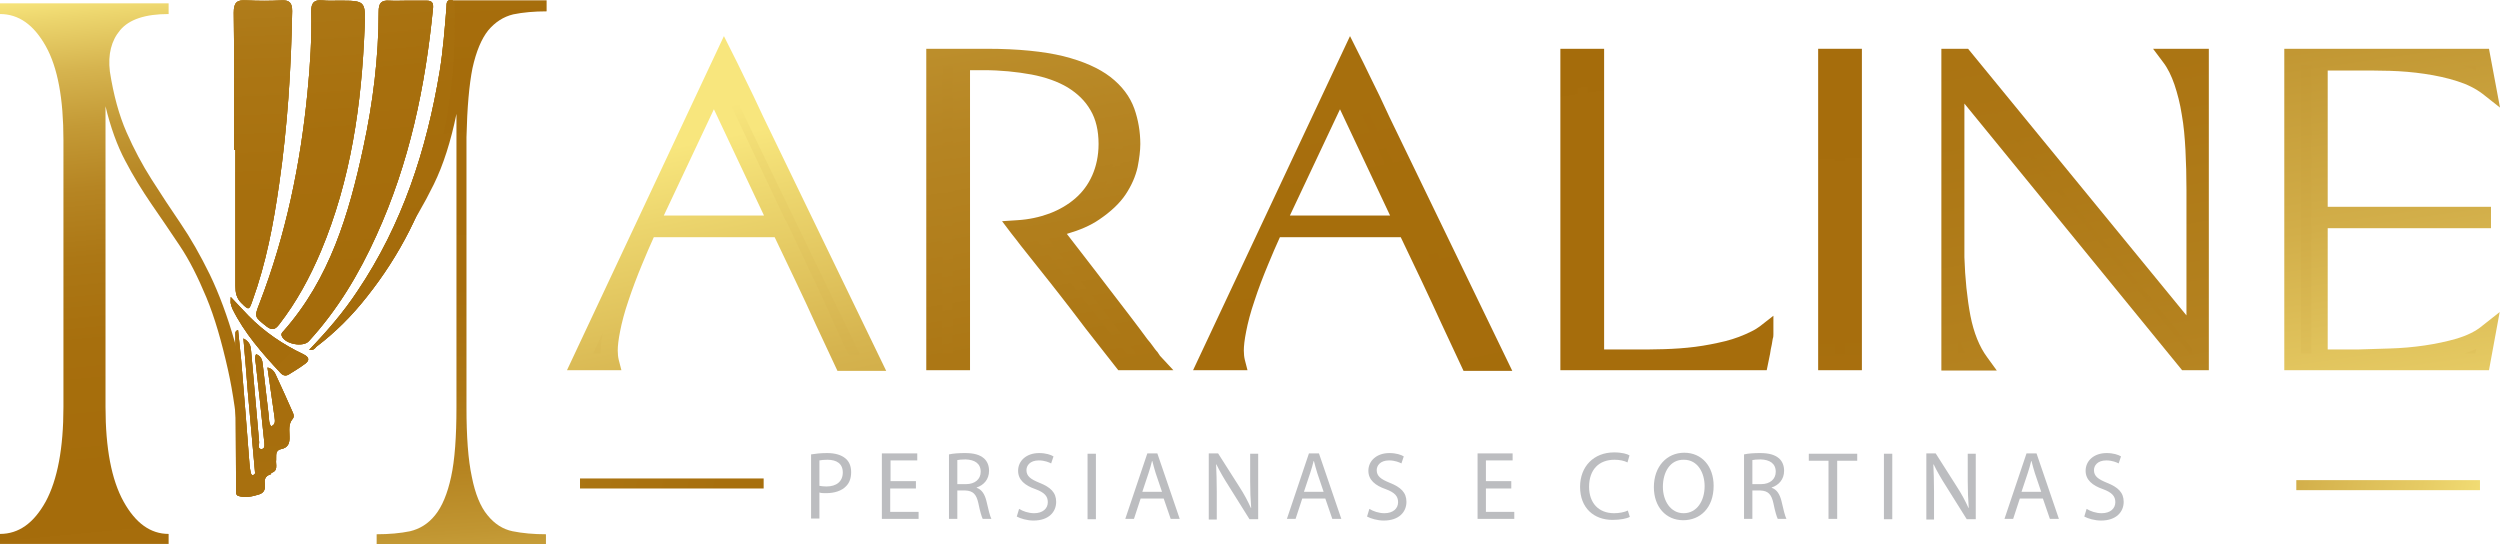 <svg width="271" height="59" viewBox="0 0 271 59" fill="none" xmlns="http://www.w3.org/2000/svg">
<path d="M62.873 39.225L78.509 5.976C78.871 6.664 79.342 7.642 79.921 8.837C80.536 10.069 81.188 11.481 81.948 13.075L94.617 39.261H91.359L89.223 34.77C88.608 33.357 87.884 31.8 87.052 30.098C86.219 28.395 85.386 26.621 84.554 24.81H70.293C69.822 25.824 69.316 26.983 68.772 28.323C68.23 29.663 67.723 31.003 67.288 32.343C66.854 33.683 66.528 34.806 66.347 35.784C66.166 36.762 66.058 37.486 66.058 38.029C66.058 38.464 66.094 38.899 66.203 39.261H62.873V39.225ZM84.264 24.266L77.387 9.743L70.51 24.266H84.264Z" fill="url(#paint0_linear_58_513)"/>
<path d="M101.24 6.193H106.959C110.253 6.193 112.896 6.447 114.959 6.99C117.022 7.497 118.615 8.222 119.737 9.091C120.859 9.96 121.655 10.974 122.017 12.097C122.415 13.22 122.596 14.415 122.596 15.646C122.596 16.298 122.488 17.095 122.307 17.964C122.126 18.834 121.727 19.739 121.112 20.608C120.497 21.478 119.628 22.311 118.47 23.107C117.311 23.868 115.791 24.484 113.909 24.882C114.778 26.005 115.683 27.164 116.624 28.359C117.529 29.554 118.434 30.677 119.266 31.8C120.135 32.923 120.895 33.937 121.619 34.915C122.343 35.893 122.958 36.689 123.465 37.414C123.718 37.703 123.935 37.957 124.08 38.211C124.225 38.464 124.406 38.645 124.551 38.79L124.732 39.08C124.768 39.152 124.84 39.225 124.913 39.333H121.546L118.289 35.168C117.782 34.516 117.203 33.756 116.551 32.886C115.9 32.017 115.212 31.148 114.452 30.242L112.28 27.49C111.918 27.055 111.592 26.621 111.231 26.15C110.869 25.715 110.543 25.28 110.253 24.882C111.592 24.773 112.823 24.52 113.981 24.085C115.14 23.651 116.153 23.071 117.022 22.274C117.891 21.514 118.615 20.572 119.121 19.449C119.628 18.327 119.881 17.095 119.881 15.646C119.881 14.053 119.556 12.677 118.904 11.518C118.253 10.395 117.311 9.453 116.153 8.765C114.959 8.041 113.547 7.533 111.918 7.207C110.289 6.882 108.48 6.737 106.525 6.737H104.172V39.261H101.24V6.193Z" fill="url(#paint1_linear_58_513)"/>
<path d="M130.74 39.225L146.377 5.976C146.739 6.664 147.209 7.642 147.789 8.837C148.404 10.069 149.055 11.481 149.816 13.075L162.484 39.261H159.227L157.091 34.77C156.476 33.357 155.752 31.8 154.919 30.098C154.087 28.395 153.254 26.621 152.422 24.81H138.16C137.69 25.824 137.183 26.983 136.64 28.323C136.097 29.663 135.59 31.003 135.156 32.343C134.722 33.683 134.396 34.806 134.215 35.784C134.034 36.762 133.925 37.486 133.925 38.029C133.925 38.464 133.962 38.899 134.07 39.261H130.74V39.225ZM152.132 24.266L145.255 9.743L138.378 24.266H152.132Z" fill="url(#paint2_linear_58_513)"/>
<path d="M170.085 6.193H173.017V38.79H177.216C178.229 38.79 179.315 38.79 180.474 38.754C181.632 38.718 182.79 38.645 183.912 38.5C185.071 38.355 186.193 38.138 187.278 37.848C188.364 37.559 189.378 37.196 190.283 36.726C190.464 36.617 190.645 36.544 190.826 36.4C191.007 36.291 191.151 36.182 191.332 36.037V36.146C191.332 36.255 191.332 36.363 191.296 36.4C191.26 36.581 191.224 36.834 191.151 37.196C191.079 37.522 191.043 37.848 190.97 38.174L190.789 39.297H170.122V6.193H170.085Z" fill="url(#paint3_linear_58_513)"/>
<path d="M197.993 6.193H200.924V39.261H197.993V6.193Z" fill="url(#paint4_linear_58_513)"/>
<path d="M212.905 6.193L237.881 36.726V20.536C237.881 19.051 237.844 17.602 237.772 16.226C237.7 14.85 237.591 13.509 237.374 12.278C237.157 11.047 236.903 9.924 236.541 8.874C236.179 7.823 235.745 6.918 235.166 6.157H238.496V39.225H236.939L212 8.692V27.888C212.073 30.242 212.29 32.416 212.688 34.408C213.086 36.363 213.738 37.993 214.643 39.261H211.313V6.193H212.905Z" fill="url(#paint5_linear_58_513)"/>
<path d="M248.522 6.193H269.082L269.697 9.453C268.828 8.801 267.851 8.294 266.656 7.932C265.498 7.57 264.268 7.28 263.001 7.099C261.734 6.918 260.431 6.809 259.128 6.773C257.825 6.737 256.666 6.737 255.58 6.737H251.454V23.325H269.154V23.832H251.454V38.79H255.58C256.666 38.754 257.825 38.718 259.128 38.681C260.431 38.645 261.698 38.536 263.001 38.355C264.268 38.174 265.498 37.921 266.656 37.559C267.815 37.196 268.828 36.689 269.697 36.037L269.082 39.261H248.522V6.193Z" fill="url(#paint6_linear_58_513)"/>
<path d="M96.064 40.203H90.78L88.427 35.168C87.775 33.719 87.052 32.162 86.255 30.496C85.531 28.975 84.771 27.381 83.975 25.715H70.872C70.474 26.584 70.039 27.599 69.605 28.649C69.062 29.953 68.555 31.293 68.121 32.597C67.687 33.864 67.397 34.987 67.216 35.929C67.035 36.834 66.963 37.522 66.963 37.993C66.963 38.355 66.999 38.718 67.071 39.007L67.361 40.13H61.461L78.473 3.912L79.306 5.578C79.668 6.266 80.138 7.244 80.717 8.439C81.333 9.67 82.02 11.119 82.744 12.677L96.064 40.203ZM91.938 38.392H93.205L81.152 13.509C80.391 11.916 79.74 10.503 79.125 9.272C78.907 8.837 78.727 8.439 78.546 8.077L78.111 9.018L85.133 23.868H85.169L85.423 24.375C86.291 26.222 87.124 27.997 87.92 29.663C88.753 31.365 89.477 32.959 90.092 34.371L91.938 38.392ZM64.284 38.319H65.117C65.117 38.211 65.117 38.102 65.117 37.993C65.117 37.486 65.189 36.87 65.334 36.11L64.284 38.319ZM71.958 23.361H82.817L77.387 11.844L71.958 23.361Z" fill="url(#paint7_linear_58_513)"/>
<path d="M127.193 40.13H121.221L117.673 35.603C117.167 34.915 116.588 34.19 115.936 33.321C115.284 32.488 114.597 31.583 113.873 30.677L110.651 26.621C110.289 26.15 109.964 25.715 109.638 25.317L108.624 23.977L110.289 23.868C111.52 23.796 112.678 23.542 113.764 23.144C114.814 22.745 115.755 22.202 116.551 21.514C117.348 20.826 117.963 19.993 118.397 19.015C118.832 18.037 119.085 16.878 119.085 15.61C119.085 14.161 118.796 12.93 118.216 11.952C117.637 10.938 116.805 10.141 115.755 9.489C114.669 8.837 113.33 8.366 111.81 8.077C110.217 7.787 108.48 7.606 106.597 7.606H105.15V40.13H100.408V5.288H107.032C110.362 5.288 113.149 5.578 115.248 6.085C117.42 6.628 119.121 7.389 120.352 8.33C121.619 9.308 122.488 10.467 122.958 11.771C123.392 13.002 123.61 14.306 123.61 15.61C123.61 16.335 123.501 17.168 123.32 18.109C123.103 19.087 122.668 20.101 122.017 21.079C121.365 22.057 120.388 22.963 119.157 23.796C118.216 24.448 117.022 24.955 115.646 25.353C116.262 26.15 116.877 26.947 117.492 27.743C118.397 28.939 119.302 30.061 120.135 31.184C121.003 32.307 121.764 33.321 122.524 34.299C123.248 35.241 123.863 36.074 124.37 36.762C124.623 37.052 124.84 37.341 125.021 37.595C125.13 37.776 125.275 37.921 125.383 38.066L125.456 38.138L125.745 38.573L125.781 38.609L127.193 40.13ZM122.089 38.319H123.175C123.067 38.211 122.958 38.066 122.849 37.921L122.777 37.848C122.27 37.16 121.655 36.327 120.931 35.386C120.207 34.444 119.411 33.394 118.578 32.307C117.71 31.184 116.841 30.061 115.936 28.866C115.031 27.671 114.126 26.512 113.221 25.389L113.113 25.244C112.751 25.353 112.389 25.425 111.991 25.498C111.991 25.498 111.991 25.498 111.991 25.534L115.212 29.59C115.936 30.496 116.624 31.401 117.311 32.234C117.963 33.104 118.578 33.864 119.085 34.516L122.089 38.319ZM102.145 38.319H103.267V7.099H102.145V38.319ZM118.253 9.127C118.832 9.67 119.338 10.322 119.737 11.01C120.461 12.278 120.859 13.835 120.859 15.574C120.859 17.131 120.569 18.508 120.026 19.739C119.7 20.463 119.266 21.152 118.759 21.767C119.447 21.224 120.026 20.645 120.424 20.029C120.967 19.232 121.293 18.471 121.474 17.711C121.655 16.878 121.727 16.19 121.727 15.574C121.727 14.451 121.546 13.365 121.184 12.314C120.859 11.336 120.207 10.503 119.194 9.743C118.94 9.525 118.615 9.344 118.253 9.127Z" fill="url(#paint8_linear_58_513)"/>
<path d="M163.932 40.203H158.647L156.295 35.168C155.643 33.756 154.919 32.162 154.123 30.496C153.399 28.975 152.639 27.381 151.843 25.715H138.74C138.341 26.584 137.907 27.599 137.473 28.649C136.93 29.953 136.423 31.257 135.989 32.597C135.554 33.864 135.265 34.987 135.084 35.929C134.903 36.834 134.83 37.522 134.83 37.993C134.83 38.355 134.867 38.718 134.939 39.007L135.229 40.13H129.329L146.341 3.912L147.173 5.578C147.535 6.266 148.006 7.244 148.585 8.439C149.2 9.67 149.888 11.083 150.612 12.677L163.932 40.203ZM159.806 38.392H161.073L149.019 13.509C148.259 11.916 147.571 10.503 146.992 9.272C146.775 8.837 146.594 8.439 146.413 8.077L145.979 9.018L153.001 23.868H153.037L153.29 24.375C154.159 26.222 154.992 27.997 155.788 29.663C156.62 31.365 157.344 32.959 157.96 34.371L159.806 38.392ZM132.188 38.319H133.021C133.021 38.211 133.021 38.102 133.021 37.993C133.021 37.486 133.093 36.87 133.238 36.11L132.188 38.319ZM139.825 23.361H150.684L145.255 11.844L139.825 23.361Z" fill="url(#paint9_linear_58_513)"/>
<path d="M191.513 40.13H169.144V5.288H173.886V37.885H177.18C178.193 37.885 179.279 37.885 180.401 37.848C181.523 37.812 182.645 37.74 183.767 37.595C184.89 37.45 185.975 37.233 187.025 36.979C188.039 36.726 188.98 36.363 189.848 35.929C190.029 35.856 190.174 35.748 190.319 35.675C190.464 35.567 190.609 35.494 190.753 35.386L192.237 34.227V36.218C192.237 36.363 192.237 36.544 192.165 36.726C192.129 36.907 192.093 37.124 192.056 37.377C191.984 37.703 191.912 38.029 191.875 38.355L191.513 40.13ZM188.726 38.319H190.029L190.102 37.957C190.102 37.885 190.138 37.848 190.138 37.776C189.667 37.993 189.197 38.174 188.726 38.319ZM170.99 38.319H172.112V7.099H170.99V38.319Z" fill="url(#paint10_linear_58_513)"/>
<path d="M201.829 40.13H197.088V5.288H201.829V40.13ZM198.897 38.319H200.02V7.099H198.897V38.319Z" fill="url(#paint11_linear_58_513)"/>
<path d="M239.437 40.13H236.541L212.941 11.228V27.888C213.014 30.17 213.231 32.307 213.593 34.227C213.955 36.074 214.57 37.595 215.403 38.718L216.453 40.166H210.444V5.288H213.34L237.012 34.19V20.536C237.012 19.087 236.976 17.638 236.903 16.262C236.831 14.922 236.722 13.618 236.505 12.423C236.324 11.228 236.035 10.141 235.709 9.163C235.383 8.222 234.985 7.389 234.478 6.737L233.392 5.288H239.437V40.13ZM237.374 38.319H237.591V37.776L212.471 7.099H212.254V7.57L237.374 38.319ZM212.254 38.319H213.05C212.724 37.703 212.471 37.015 212.254 36.291V38.319ZM236.831 7.099C237.048 7.57 237.265 8.077 237.446 8.62C237.519 8.801 237.555 8.982 237.627 9.163V7.099H236.831Z" fill="url(#paint12_linear_58_513)"/>
<path d="M269.806 40.13H247.617V5.288H269.806L271 11.662L269.118 10.177C268.358 9.598 267.417 9.127 266.367 8.801C265.245 8.439 264.05 8.185 262.82 8.004C261.589 7.823 260.322 7.715 259.055 7.678C257.752 7.642 256.558 7.642 255.544 7.642H252.323V22.419H270.023V24.737H252.323V37.885H255.544C256.594 37.848 257.752 37.812 259.055 37.776C260.322 37.74 261.589 37.631 262.82 37.45C264.05 37.269 265.245 37.015 266.367 36.689C267.417 36.363 268.358 35.929 269.082 35.313L270.964 33.828L269.806 40.13ZM267.127 38.319H268.322L268.43 37.812C267.996 38.029 267.561 38.174 267.127 38.319ZM249.427 38.319H250.549V7.099H249.427V38.319ZM267.055 7.099C267.525 7.244 267.996 7.425 268.43 7.642L268.322 7.099H267.055Z" fill="url(#paint13_linear_58_513)"/>
<path d="M87.92 49.257C88.355 49.185 88.934 49.112 89.658 49.112C90.563 49.112 91.214 49.33 91.648 49.692C92.047 50.018 92.264 50.525 92.264 51.177C92.264 51.829 92.083 52.336 91.721 52.698C91.25 53.205 90.454 53.459 89.549 53.459C89.26 53.459 89.006 53.459 88.825 53.386V56.211H87.92V49.257ZM88.825 52.662C89.042 52.698 89.26 52.734 89.585 52.734C90.671 52.734 91.359 52.191 91.359 51.213C91.359 50.271 90.707 49.837 89.694 49.837C89.296 49.837 89.006 49.873 88.825 49.909V52.662Z" fill="#BCBDC0"/>
<path d="M96.499 52.952V55.487H99.575V56.247H95.594V49.149H99.431V49.909H96.535V52.155H99.286V52.952H96.499Z" fill="#BCBDC0"/>
<path d="M102.869 49.257C103.34 49.149 103.991 49.112 104.607 49.112C105.584 49.112 106.199 49.293 106.67 49.692C107.032 50.018 107.213 50.489 107.213 51.032C107.213 51.974 106.634 52.589 105.874 52.843V52.879C106.416 53.06 106.742 53.567 106.923 54.292C107.14 55.27 107.321 55.958 107.466 56.247H106.525C106.416 56.03 106.235 55.451 106.054 54.545C105.837 53.567 105.475 53.205 104.643 53.169H103.774V56.247H102.869V49.257ZM103.774 52.481H104.715C105.693 52.481 106.308 51.937 106.308 51.141C106.308 50.235 105.656 49.837 104.679 49.8C104.245 49.8 103.919 49.837 103.774 49.873V52.481Z" fill="#BCBDC0"/>
<path d="M110.47 55.161C110.869 55.414 111.484 55.632 112.099 55.632C113.04 55.632 113.583 55.125 113.583 54.437C113.583 53.785 113.221 53.386 112.244 53.024C111.086 52.626 110.362 52.01 110.362 51.032C110.362 49.945 111.267 49.112 112.642 49.112C113.366 49.112 113.909 49.293 114.199 49.474L113.945 50.235C113.728 50.127 113.258 49.909 112.606 49.909C111.629 49.909 111.267 50.489 111.267 50.959C111.267 51.611 111.701 51.937 112.678 52.336C113.873 52.807 114.488 53.386 114.488 54.4C114.488 55.487 113.692 56.428 112.027 56.428C111.339 56.428 110.615 56.211 110.217 55.994L110.47 55.161Z" fill="#BCBDC0"/>
<path d="M118.796 49.185V56.284H117.891V49.185H118.796Z" fill="#BCBDC0"/>
<path d="M123.646 54.038L122.922 56.247H121.981L124.37 49.149H125.456L127.881 56.247H126.903L126.143 54.038H123.646ZM125.962 53.314L125.275 51.285C125.13 50.815 125.021 50.416 124.913 49.982H124.876C124.768 50.416 124.659 50.815 124.514 51.249L123.827 53.314H125.962Z" fill="#BCBDC0"/>
<path d="M131.03 49.149H132.043L134.324 52.734C134.867 53.567 135.265 54.328 135.59 55.052H135.627C135.554 54.111 135.518 53.241 135.518 52.155V49.185H136.387V56.284H135.446L133.202 52.698C132.695 51.901 132.224 51.104 131.862 50.344H131.826C131.862 51.249 131.898 52.082 131.898 53.278V56.32H131.03V49.149Z" fill="#BCBDC0"/>
<path d="M141.165 54.038L140.441 56.247H139.5L141.889 49.149H142.974L145.4 56.247H144.422L143.662 54.038H141.165ZM143.481 53.314L142.794 51.285C142.649 50.815 142.54 50.416 142.432 49.982H142.395C142.287 50.416 142.178 50.815 142.033 51.249L141.346 53.314H143.481Z" fill="#BCBDC0"/>
<path d="M148.44 55.161C148.838 55.414 149.454 55.632 150.069 55.632C151.01 55.632 151.553 55.125 151.553 54.437C151.553 53.785 151.191 53.386 150.214 53.024C149.055 52.626 148.332 52.01 148.332 51.032C148.332 49.945 149.236 49.112 150.612 49.112C151.336 49.112 151.879 49.293 152.168 49.474L151.915 50.235C151.698 50.127 151.227 49.909 150.576 49.909C149.598 49.909 149.236 50.489 149.236 50.959C149.236 51.611 149.671 51.937 150.648 52.336C151.843 52.807 152.458 53.386 152.458 54.4C152.458 55.487 151.662 56.428 149.997 56.428C149.309 56.428 148.585 56.211 148.187 55.994L148.44 55.161Z" fill="#BCBDC0"/>
<path d="M163.823 52.952H161.073V55.487H164.149V56.247H160.168V49.149H163.968V49.909H161.073V52.155H163.823V52.952Z" fill="#BCBDC0"/>
<path d="M176.673 56.03C176.347 56.211 175.66 56.356 174.791 56.356C172.8 56.356 171.28 55.088 171.28 52.77C171.28 50.561 172.764 49.04 174.972 49.04C175.841 49.04 176.42 49.221 176.637 49.366L176.42 50.127C176.058 49.945 175.587 49.837 175.008 49.837C173.343 49.837 172.257 50.887 172.257 52.77C172.257 54.509 173.271 55.632 174.972 55.632C175.515 55.632 176.094 55.523 176.456 55.342L176.673 56.03Z" fill="#BCBDC0"/>
<path d="M185.758 52.662C185.758 55.088 184.274 56.392 182.464 56.392C180.582 56.392 179.279 54.944 179.279 52.807C179.279 50.561 180.691 49.076 182.573 49.076C184.491 49.076 185.758 50.561 185.758 52.662ZM180.256 52.77C180.256 54.292 181.089 55.632 182.501 55.632C183.948 55.632 184.781 54.292 184.781 52.698C184.781 51.285 184.057 49.837 182.537 49.837C181.017 49.8 180.256 51.213 180.256 52.77Z" fill="#BCBDC0"/>
<path d="M189.052 49.257C189.523 49.149 190.174 49.112 190.789 49.112C191.767 49.112 192.382 49.293 192.853 49.692C193.215 50.018 193.396 50.489 193.396 51.032C193.396 51.974 192.816 52.589 192.056 52.843V52.879C192.599 53.06 192.925 53.567 193.106 54.292C193.323 55.27 193.504 55.958 193.649 56.247H192.708C192.599 56.03 192.418 55.451 192.237 54.545C192.02 53.567 191.658 53.205 190.826 53.169H189.957V56.247H189.052V49.257ZM189.957 52.481H190.898C191.875 52.481 192.491 51.937 192.491 51.141C192.491 50.235 191.839 49.837 190.862 49.8C190.428 49.8 190.102 49.837 189.957 49.873V52.481Z" fill="#BCBDC0"/>
<path d="M198.21 49.945H196.074V49.185H201.323V49.945H199.151V56.247H198.21V49.945Z" fill="#BCBDC0"/>
<path d="M205.123 49.185V56.284H204.218V49.185H205.123Z" fill="#BCBDC0"/>
<path d="M208.815 49.149H209.829L212.109 52.734C212.652 53.567 213.05 54.328 213.376 55.052H213.412C213.34 54.111 213.303 53.241 213.303 52.155V49.185H214.172V56.284H213.195L210.951 52.698C210.444 51.901 209.973 51.104 209.611 50.344H209.575C209.611 51.249 209.648 52.082 209.648 53.278V56.32H208.815V49.149Z" fill="#BCBDC0"/>
<path d="M218.95 54.038L218.226 56.247H217.285L219.674 49.149H220.76L223.185 56.247H222.208L221.448 54.038H218.95ZM221.267 53.314L220.579 51.285C220.434 50.815 220.326 50.416 220.217 49.982H220.181C220.072 50.416 219.964 50.815 219.819 51.249L219.131 53.314H221.267Z" fill="#BCBDC0"/>
<path d="M226.189 55.161C226.587 55.414 227.203 55.632 227.818 55.632C228.759 55.632 229.302 55.125 229.302 54.437C229.302 53.785 228.94 53.386 227.963 53.024C226.805 52.626 226.081 52.01 226.081 51.032C226.081 49.945 226.986 49.112 228.361 49.112C229.085 49.112 229.628 49.293 229.917 49.474L229.664 50.235C229.447 50.127 228.976 49.909 228.325 49.909C227.348 49.909 226.986 50.489 226.986 50.959C226.986 51.611 227.42 51.937 228.397 52.336C229.592 52.807 230.207 53.386 230.207 54.4C230.207 55.487 229.411 56.428 227.746 56.428C227.058 56.428 226.334 56.211 225.936 55.994L226.189 55.161Z" fill="#BCBDC0"/>
<path d="M82.78 51.865H62.873V52.952H82.78V51.865Z" fill="url(#paint14_linear_58_513)"/>
<path d="M268.828 52.046H248.92V53.133H268.828V52.046Z" fill="url(#paint15_linear_58_513)"/>
<path d="M25.844 47.627C25.844 45.744 26.025 43.897 25.989 42.014C25.989 41.144 25.953 40.275 26.061 39.442C25.88 38.609 25.663 37.812 25.446 37.052C24.649 34.263 23.745 31.836 22.731 29.735C21.718 27.671 20.668 25.824 19.582 24.23C18.496 22.637 17.447 21.043 16.433 19.449C15.419 17.856 14.515 16.154 13.718 14.342C12.922 12.532 12.307 10.322 11.909 7.751C11.691 5.904 12.053 4.419 13.031 3.26C14.008 2.101 15.745 1.521 18.279 1.521V0.362H0V1.521C2.027 1.521 3.656 2.68 4.959 4.998C6.262 7.316 6.877 10.721 6.877 15.176V44.114C6.877 48.605 6.226 52.01 4.959 54.364C3.656 56.718 2.027 57.877 0 57.877V58.964H18.279V57.877C16.324 57.877 14.696 56.718 13.393 54.364C12.089 52.01 11.438 48.605 11.438 44.114V11.518C11.981 13.799 12.705 15.791 13.573 17.421C14.442 19.087 15.383 20.608 16.397 22.093C17.41 23.542 18.424 25.063 19.474 26.621C20.523 28.178 21.464 30.061 22.369 32.234C23.274 34.408 24.034 37.052 24.722 40.13C25.265 42.557 25.663 45.418 25.953 48.678C26.025 48.533 26.097 48.388 26.134 48.279C25.953 48.098 25.844 47.917 25.844 47.627Z" fill="url(#paint16_linear_58_513)"/>
<path d="M51.217 7.389C51.616 5.578 52.195 4.201 52.919 3.296C53.679 2.39 54.584 1.811 55.633 1.557C56.683 1.34 57.914 1.231 59.253 1.231V0.036H48.865C48.937 0.181 48.973 0.326 48.973 0.471C49.01 0.724 48.901 1.087 48.72 1.268C48.756 1.521 48.72 1.811 48.611 2.028C48.792 7.606 47.453 13.111 45.679 18.363C45.643 18.616 45.607 18.87 45.571 19.123C45.39 20.645 45.209 22.166 44.521 23.542C44.376 23.832 44.195 24.013 43.942 24.085C43.906 24.303 43.87 24.52 43.833 24.737C43.725 25.317 43.471 25.824 43.254 26.367C43.399 26.186 43.544 25.969 43.653 25.788C44.847 24.049 45.969 22.13 47.019 19.993C48.068 17.856 48.865 15.32 49.48 12.351V44.15C49.48 47.338 49.299 49.873 48.901 51.684C48.503 53.531 47.924 54.907 47.163 55.849C46.403 56.791 45.498 57.334 44.449 57.587C43.399 57.805 42.168 57.913 40.829 57.913V59H59.181V57.913C57.841 57.913 56.647 57.805 55.561 57.587C54.511 57.37 53.606 56.791 52.846 55.849C52.086 54.944 51.507 53.531 51.145 51.684C50.747 49.837 50.566 47.338 50.566 44.15V14.886C50.638 11.699 50.855 9.2 51.217 7.389Z" fill="url(#paint17_linear_58_513)"/>
<path d="M36.703 0.072C39.599 0.072 39.635 0.072 39.526 2.97C39.2 11.3 38.042 19.486 34.784 27.236C33.59 30.061 32.142 32.742 30.26 35.168C29.789 35.784 29.464 35.82 28.848 35.349C27.581 34.335 27.545 34.371 28.16 32.814C30.984 25.462 32.577 17.82 33.337 9.96C33.626 7.063 33.807 4.165 33.735 1.231C33.735 0.326 34.024 -0.036 34.929 0.036C35.508 0.109 36.124 0.072 36.703 0.072Z" fill="url(#paint18_linear_58_513)"/>
<path d="M44.087 0.072C44.811 0.072 45.535 0.072 46.259 0.072C46.801 0.072 46.983 0.29 46.946 0.833C46.114 9.381 44.376 17.675 40.793 25.534C38.911 29.699 36.594 33.575 33.481 36.979C32.866 37.667 30.911 37.305 30.549 36.436C30.441 36.182 30.586 36.037 30.73 35.893C35.762 30.206 37.825 23.216 39.381 16.009C40.431 11.155 41.046 6.23 41.046 1.268C41.046 0.362 41.3 0 42.241 0.072C42.856 0.109 43.471 0.072 44.087 0.072Z" fill="url(#paint19_linear_58_513)"/>
<path d="M25.373 16.262C25.373 11.3 25.41 6.338 25.337 1.376C25.337 0.29 25.663 -0.036 26.713 0.036C27.98 0.109 29.283 0.109 30.549 0.036C31.418 -2.69849e-09 31.672 0.362 31.672 1.195C31.563 7.461 31.165 13.727 30.26 19.956C29.645 24.266 28.848 28.504 27.364 32.597C27.002 33.647 26.966 33.647 26.134 32.814C25.627 32.307 25.518 31.691 25.518 31.003C25.518 26.077 25.518 21.152 25.518 16.226C25.482 16.262 25.446 16.262 25.373 16.262Z" fill="url(#paint20_linear_58_513)"/>
<path d="M33.518 37.921C35.472 35.893 37.246 33.828 38.73 31.583C43.616 24.339 46.259 16.226 47.67 7.678C48.032 5.433 48.213 3.079 48.394 0.833C48.43 0.507 48.322 0.036 48.828 0C49.299 0 49.263 0.471 49.263 0.797C49.552 12.278 47.055 23.035 39.743 32.198C38.151 34.227 36.341 36.037 34.278 37.595C34.133 37.776 33.988 37.993 33.518 37.921Z" fill="url(#paint21_linear_58_513)"/>
<path d="M27.654 51.322C27.4 48.352 27.111 45.382 26.858 42.412C26.713 40.565 26.568 38.681 26.387 36.689C27.075 37.052 27.183 37.522 27.219 38.029C27.509 41.325 27.799 44.585 28.088 47.881C28.124 48.171 27.871 48.714 28.378 48.678C28.776 48.642 28.667 48.098 28.631 47.772C28.341 44.983 28.052 42.195 27.726 39.406C27.69 39.08 27.581 38.754 27.762 38.392C28.341 38.609 28.45 39.08 28.486 39.551C28.703 41.398 28.921 43.281 29.138 45.128C29.174 45.49 29.138 45.889 29.391 46.215C29.934 45.998 29.789 45.563 29.753 45.164C29.5 43.426 29.246 41.688 28.993 39.84C29.5 39.949 29.717 40.275 29.862 40.565C30.513 41.941 31.129 43.354 31.744 44.73C31.852 44.947 31.889 45.237 31.708 45.418C31.237 45.998 31.382 46.686 31.382 47.301C31.418 48.026 31.237 48.533 30.477 48.678C29.789 48.823 29.97 49.402 29.934 49.837C29.862 50.38 30.224 51.068 29.319 51.285C28.812 51.213 28.233 52.155 27.654 51.322Z" fill="url(#paint22_linear_58_513)"/>
<path d="M27.654 51.322C28.088 51.249 28.595 51.503 28.848 50.959C28.957 50.706 29.138 50.525 29.427 50.742C29.753 50.959 29.319 51.177 29.391 51.394C28.884 51.539 28.631 51.829 28.703 52.372C28.776 52.915 28.703 53.422 28.052 53.603C27.328 53.821 26.568 54.002 25.808 53.748C25.554 53.64 25.591 53.35 25.591 53.096C25.554 47.446 25.554 41.796 25.518 36.146C25.518 36.037 25.518 35.856 25.808 35.784C25.916 36.834 26.025 37.885 26.134 38.935C26.459 42.702 26.749 46.468 27.038 50.235C27.075 50.597 27.111 50.996 27.219 51.358C27.364 51.648 27.545 51.467 27.654 51.322Z" fill="url(#paint23_linear_58_513)"/>
<path d="M25.012 32.198C25.772 32.995 26.351 33.611 26.93 34.227C28.631 35.965 30.658 37.341 32.866 38.392C33.554 38.718 33.59 39.08 33.011 39.478C32.468 39.877 31.925 40.203 31.346 40.565C31.02 40.782 30.694 40.746 30.405 40.42C28.414 38.283 26.495 36.11 25.192 33.466C25.12 33.285 25.048 33.068 25.012 32.886C24.975 32.742 25.012 32.597 25.012 32.198Z" fill="url(#paint24_linear_58_513)"/>
<path d="M36.703 0.072C39.599 0.072 39.635 0.072 39.526 2.97C39.2 11.3 38.042 19.486 34.784 27.236C33.59 30.061 32.142 32.742 30.26 35.168C29.789 35.784 29.464 35.82 28.848 35.349C27.581 34.335 27.545 34.371 28.16 32.814C30.984 25.462 32.577 17.82 33.337 9.96C33.626 7.063 33.807 4.165 33.735 1.231C33.735 0.326 34.024 -0.036 34.929 0.036C35.508 0.109 36.124 0.072 36.703 0.072Z" fill="url(#paint25_linear_58_513)"/>
<path d="M44.087 0.072C44.811 0.072 45.535 0.072 46.259 0.072C46.801 0.072 46.983 0.29 46.946 0.833C46.114 9.381 44.376 17.675 40.793 25.534C38.911 29.699 36.594 33.575 33.481 36.979C32.866 37.667 30.911 37.305 30.549 36.436C30.441 36.182 30.586 36.037 30.73 35.893C35.762 30.206 37.825 23.216 39.381 16.009C40.431 11.155 41.046 6.23 41.046 1.268C41.046 0.362 41.3 0 42.241 0.072C42.856 0.109 43.471 0.072 44.087 0.072Z" fill="url(#paint26_linear_58_513)"/>
<path d="M25.373 16.262C25.373 11.3 25.41 6.338 25.337 1.376C25.337 0.29 25.663 -0.036 26.713 0.036C27.98 0.109 29.283 0.109 30.549 0.036C31.418 -2.69849e-09 31.672 0.362 31.672 1.195C31.563 7.461 31.165 13.727 30.26 19.956C29.645 24.266 28.848 28.504 27.364 32.597C27.002 33.647 26.966 33.647 26.134 32.814C25.627 32.307 25.518 31.691 25.518 31.003C25.518 26.077 25.518 21.152 25.518 16.226C25.482 16.262 25.446 16.262 25.373 16.262Z" fill="url(#paint27_linear_58_513)"/>
<path d="M33.518 37.921C35.472 35.893 37.246 33.828 38.73 31.583C43.616 24.339 46.259 16.226 47.67 7.678C48.032 5.433 48.213 3.079 48.394 0.833C48.43 0.507 48.322 0.036 48.828 0C49.299 0 49.263 0.471 49.263 0.797C49.552 12.278 47.055 23.035 39.743 32.198C38.151 34.227 36.341 36.037 34.278 37.595C34.133 37.776 33.988 37.993 33.518 37.921Z" fill="url(#paint28_linear_58_513)"/>
<path d="M27.654 51.322C27.4 48.352 27.111 45.382 26.858 42.412C26.713 40.565 26.568 38.681 26.387 36.689C27.075 37.052 27.183 37.522 27.219 38.029C27.509 41.325 27.799 44.585 28.088 47.881C28.124 48.171 27.871 48.714 28.378 48.678C28.776 48.642 28.667 48.098 28.631 47.772C28.341 44.983 28.052 42.195 27.726 39.406C27.69 39.08 27.581 38.754 27.762 38.392C28.341 38.609 28.45 39.08 28.486 39.551C28.703 41.398 28.921 43.281 29.138 45.128C29.174 45.49 29.138 45.889 29.391 46.215C29.934 45.998 29.789 45.563 29.753 45.164C29.5 43.426 29.246 41.688 28.993 39.84C29.5 39.949 29.717 40.275 29.862 40.565C30.513 41.941 31.129 43.354 31.744 44.73C31.852 44.947 31.889 45.237 31.708 45.418C31.237 45.998 31.382 46.686 31.382 47.301C31.418 48.026 31.237 48.533 30.477 48.678C29.789 48.823 29.97 49.402 29.934 49.837C29.862 50.38 30.224 51.068 29.319 51.285C28.812 51.213 28.233 52.155 27.654 51.322Z" fill="url(#paint29_linear_58_513)"/>
<path d="M27.654 51.322C28.088 51.249 28.595 51.503 28.848 50.959C28.957 50.706 29.138 50.525 29.427 50.742C29.753 50.959 29.319 51.177 29.391 51.394C28.884 51.539 28.631 51.829 28.703 52.372C28.776 52.915 28.703 53.422 28.052 53.603C27.328 53.821 26.568 54.002 25.808 53.748C25.554 53.64 25.591 53.35 25.591 53.096C25.554 47.446 25.554 41.796 25.518 36.146C25.518 36.037 25.518 35.856 25.808 35.784C25.916 36.834 26.025 37.885 26.134 38.935C26.459 42.702 26.749 46.468 27.038 50.235C27.075 50.597 27.111 50.996 27.219 51.358C27.364 51.648 27.545 51.467 27.654 51.322Z" fill="url(#paint30_linear_58_513)"/>
<path d="M25.012 32.198C25.772 32.995 26.351 33.611 26.93 34.227C28.631 35.965 30.658 37.341 32.866 38.392C33.554 38.718 33.59 39.08 33.011 39.478C32.468 39.877 31.925 40.203 31.346 40.565C31.02 40.782 30.694 40.746 30.405 40.42C28.414 38.283 26.495 36.11 25.192 33.466C25.12 33.285 25.048 33.068 25.012 32.886C24.975 32.742 25.012 32.597 25.012 32.198Z" fill="url(#paint31_linear_58_513)"/>
<path d="M36.703 0.072C39.599 0.072 39.635 0.072 39.526 2.97C39.2 11.3 38.042 19.486 34.784 27.236C33.59 30.061 32.142 32.742 30.26 35.168C29.789 35.784 29.464 35.82 28.848 35.349C27.581 34.335 27.545 34.371 28.16 32.814C30.984 25.462 32.577 17.82 33.337 9.96C33.626 7.063 33.807 4.165 33.735 1.231C33.735 0.326 34.024 -0.036 34.929 0.036C35.508 0.109 36.124 0.072 36.703 0.072Z" fill="url(#paint32_linear_58_513)"/>
<path d="M44.087 0.072C44.811 0.072 45.535 0.072 46.259 0.072C46.801 0.072 46.983 0.29 46.946 0.833C46.114 9.381 44.376 17.675 40.793 25.534C38.911 29.699 36.594 33.575 33.481 36.979C32.866 37.667 30.911 37.305 30.549 36.436C30.441 36.182 30.586 36.037 30.73 35.893C35.762 30.206 37.825 23.216 39.381 16.009C40.431 11.155 41.046 6.23 41.046 1.268C41.046 0.362 41.3 0 42.241 0.072C42.856 0.109 43.471 0.072 44.087 0.072Z" fill="url(#paint33_linear_58_513)"/>
<path d="M25.373 16.262C25.373 11.3 25.41 6.338 25.337 1.376C25.337 0.29 25.663 -0.036 26.713 0.036C27.98 0.109 29.283 0.109 30.549 0.036C31.418 -2.69849e-09 31.672 0.362 31.672 1.195C31.563 7.461 31.165 13.727 30.26 19.956C29.645 24.266 28.848 28.504 27.364 32.597C27.002 33.647 26.966 33.647 26.134 32.814C25.627 32.307 25.518 31.691 25.518 31.003C25.518 26.077 25.518 21.152 25.518 16.226C25.482 16.262 25.446 16.262 25.373 16.262Z" fill="url(#paint34_linear_58_513)"/>
<path d="M33.518 37.921C35.472 35.893 37.246 33.828 38.73 31.583C43.616 24.339 46.259 16.226 47.67 7.678C48.032 5.433 48.213 3.079 48.394 0.833C48.43 0.507 48.322 0.036 48.828 0C49.299 0 49.263 0.471 49.263 0.797C49.552 12.278 47.055 23.035 39.743 32.198C38.151 34.227 36.341 36.037 34.278 37.595C34.133 37.776 33.988 37.993 33.518 37.921Z" fill="url(#paint35_linear_58_513)"/>
<path d="M27.654 51.322C27.4 48.352 27.111 45.382 26.858 42.412C26.713 40.565 26.568 38.681 26.387 36.689C27.075 37.052 27.183 37.522 27.219 38.029C27.509 41.325 27.799 44.585 28.088 47.881C28.124 48.171 27.871 48.714 28.378 48.678C28.776 48.642 28.667 48.098 28.631 47.772C28.341 44.983 28.052 42.195 27.726 39.406C27.69 39.08 27.581 38.754 27.762 38.392C28.341 38.609 28.45 39.08 28.486 39.551C28.703 41.398 28.921 43.281 29.138 45.128C29.174 45.49 29.138 45.889 29.391 46.215C29.934 45.998 29.789 45.563 29.753 45.164C29.5 43.426 29.246 41.688 28.993 39.84C29.5 39.949 29.717 40.275 29.862 40.565C30.513 41.941 31.129 43.354 31.744 44.73C31.852 44.947 31.889 45.237 31.708 45.418C31.237 45.998 31.382 46.686 31.382 47.301C31.418 48.026 31.237 48.533 30.477 48.678C29.789 48.823 29.97 49.402 29.934 49.837C29.862 50.38 30.224 51.068 29.319 51.285C28.812 51.213 28.233 52.155 27.654 51.322Z" fill="url(#paint36_linear_58_513)"/>
<path d="M27.654 51.322C28.088 51.249 28.595 51.503 28.848 50.959C28.957 50.706 29.138 50.525 29.427 50.742C29.753 50.959 29.319 51.177 29.391 51.394C28.884 51.539 28.631 51.829 28.703 52.372C28.776 52.915 28.703 53.422 28.052 53.603C27.328 53.821 26.568 54.002 25.808 53.748C25.554 53.64 25.591 53.35 25.591 53.096C25.554 47.446 25.554 41.796 25.518 36.146C25.518 36.037 25.518 35.856 25.808 35.784C25.916 36.834 26.025 37.885 26.134 38.935C26.459 42.702 26.749 46.468 27.038 50.235C27.075 50.597 27.111 50.996 27.219 51.358C27.364 51.648 27.545 51.467 27.654 51.322Z" fill="url(#paint37_linear_58_513)"/>
<path d="M25.012 32.198C25.772 32.995 26.351 33.611 26.93 34.227C28.631 35.965 30.658 37.341 32.866 38.392C33.554 38.718 33.59 39.08 33.011 39.478C32.468 39.877 31.925 40.203 31.346 40.565C31.02 40.782 30.694 40.746 30.405 40.42C28.414 38.283 26.495 36.11 25.192 33.466C25.12 33.285 25.048 33.068 25.012 32.886C24.975 32.742 25.012 32.597 25.012 32.198Z" fill="url(#paint38_linear_58_513)"/>
<defs>
<linearGradient id="paint0_linear_58_513" x1="29.07" y1="21.678" x2="108.125" y2="402.187" gradientUnits="userSpaceOnUse">
<stop stop-color="#F8E67D"/>
<stop offset="0.022" stop-color="#ECD56D"/>
<stop offset="0.07" stop-color="#D6B44F"/>
<stop offset="0.122" stop-color="#C49A36"/>
<stop offset="0.179" stop-color="#B68523"/>
<stop offset="0.243" stop-color="#AC7715"/>
<stop offset="0.321" stop-color="#A76F0D"/>
<stop offset="0.447" stop-color="#A56C0B"/>
<stop offset="0.635" stop-color="#A76E0D"/>
<stop offset="0.728" stop-color="#AC7614"/>
<stop offset="0.8" stop-color="#B58320"/>
<stop offset="0.861" stop-color="#C19632"/>
<stop offset="0.915" stop-color="#D2AE49"/>
<stop offset="0.964" stop-color="#E6CB64"/>
<stop offset="1" stop-color="#F8E67D"/>
</linearGradient>
<linearGradient id="paint1_linear_58_513" x1="-180.69" y1="-12.78" x2="-120.12" y2="376.463" gradientUnits="userSpaceOnUse">
<stop stop-color="#F8E67D"/>
<stop offset="0.022" stop-color="#ECD56D"/>
<stop offset="0.07" stop-color="#D6B44F"/>
<stop offset="0.122" stop-color="#C49A36"/>
<stop offset="0.179" stop-color="#B68523"/>
<stop offset="0.243" stop-color="#AC7715"/>
<stop offset="0.321" stop-color="#A76F0D"/>
<stop offset="0.447" stop-color="#A56C0B"/>
<stop offset="0.635" stop-color="#A76E0D"/>
<stop offset="0.728" stop-color="#AC7614"/>
<stop offset="0.8" stop-color="#B58320"/>
<stop offset="0.861" stop-color="#C19632"/>
<stop offset="0.915" stop-color="#D2AE49"/>
<stop offset="0.964" stop-color="#E6CB64"/>
<stop offset="1" stop-color="#F8E67D"/>
</linearGradient>
<linearGradient id="paint2_linear_58_513" x1="-260.59" y1="-38.517" x2="-181.534" y2="341.992" gradientUnits="userSpaceOnUse">
<stop stop-color="#F8E67D"/>
<stop offset="0.022" stop-color="#ECD56D"/>
<stop offset="0.07" stop-color="#D6B44F"/>
<stop offset="0.122" stop-color="#C49A36"/>
<stop offset="0.179" stop-color="#B68523"/>
<stop offset="0.243" stop-color="#AC7715"/>
<stop offset="0.321" stop-color="#A76F0D"/>
<stop offset="0.447" stop-color="#A56C0B"/>
<stop offset="0.635" stop-color="#A76E0D"/>
<stop offset="0.728" stop-color="#AC7614"/>
<stop offset="0.8" stop-color="#B58320"/>
<stop offset="0.861" stop-color="#C19632"/>
<stop offset="0.915" stop-color="#D2AE49"/>
<stop offset="0.964" stop-color="#E6CB64"/>
<stop offset="1" stop-color="#F8E67D"/>
</linearGradient>
<linearGradient id="paint3_linear_58_513" x1="-681.375" y1="-68.448" x2="-626.641" y2="323.004" gradientUnits="userSpaceOnUse">
<stop stop-color="#F8E67D"/>
<stop offset="0.022" stop-color="#ECD56D"/>
<stop offset="0.07" stop-color="#D6B44F"/>
<stop offset="0.122" stop-color="#C49A36"/>
<stop offset="0.179" stop-color="#B68523"/>
<stop offset="0.243" stop-color="#AC7715"/>
<stop offset="0.321" stop-color="#A76F0D"/>
<stop offset="0.447" stop-color="#A56C0B"/>
<stop offset="0.635" stop-color="#A76E0D"/>
<stop offset="0.728" stop-color="#AC7614"/>
<stop offset="0.8" stop-color="#B58320"/>
<stop offset="0.861" stop-color="#C19632"/>
<stop offset="0.915" stop-color="#D2AE49"/>
<stop offset="0.964" stop-color="#E6CB64"/>
<stop offset="1" stop-color="#F8E67D"/>
</linearGradient>
<linearGradient id="paint4_linear_58_513" x1="-6226.7" y1="-93.453" x2="-6218.99" y2="305.941" gradientUnits="userSpaceOnUse">
<stop stop-color="#F8E67D"/>
<stop offset="0.022" stop-color="#ECD56D"/>
<stop offset="0.07" stop-color="#D6B44F"/>
<stop offset="0.122" stop-color="#C49A36"/>
<stop offset="0.179" stop-color="#B68523"/>
<stop offset="0.243" stop-color="#AC7715"/>
<stop offset="0.321" stop-color="#A76F0D"/>
<stop offset="0.447" stop-color="#A56C0B"/>
<stop offset="0.635" stop-color="#A76E0D"/>
<stop offset="0.728" stop-color="#AC7614"/>
<stop offset="0.8" stop-color="#B58320"/>
<stop offset="0.861" stop-color="#C19632"/>
<stop offset="0.915" stop-color="#D2AE49"/>
<stop offset="0.964" stop-color="#E6CB64"/>
<stop offset="1" stop-color="#F8E67D"/>
</linearGradient>
<linearGradient id="paint5_linear_58_513" x1="-677.447" y1="-115.993" x2="-608.266" y2="270.737" gradientUnits="userSpaceOnUse">
<stop stop-color="#F8E67D"/>
<stop offset="0.022" stop-color="#ECD56D"/>
<stop offset="0.07" stop-color="#D6B44F"/>
<stop offset="0.122" stop-color="#C49A36"/>
<stop offset="0.179" stop-color="#B68523"/>
<stop offset="0.243" stop-color="#AC7715"/>
<stop offset="0.321" stop-color="#A76F0D"/>
<stop offset="0.447" stop-color="#A56C0B"/>
<stop offset="0.635" stop-color="#A76E0D"/>
<stop offset="0.728" stop-color="#AC7614"/>
<stop offset="0.8" stop-color="#B58320"/>
<stop offset="0.861" stop-color="#C19632"/>
<stop offset="0.915" stop-color="#D2AE49"/>
<stop offset="0.964" stop-color="#E6CB64"/>
<stop offset="1" stop-color="#F8E67D"/>
</linearGradient>
<linearGradient id="paint6_linear_58_513" x1="-1129.33" y1="-146.395" x2="-1074.66" y2="245.521" gradientUnits="userSpaceOnUse">
<stop stop-color="#F8E67D"/>
<stop offset="0.022" stop-color="#ECD56D"/>
<stop offset="0.07" stop-color="#D6B44F"/>
<stop offset="0.122" stop-color="#C49A36"/>
<stop offset="0.179" stop-color="#B68523"/>
<stop offset="0.243" stop-color="#AC7715"/>
<stop offset="0.321" stop-color="#A76F0D"/>
<stop offset="0.447" stop-color="#A56C0B"/>
<stop offset="0.635" stop-color="#A76E0D"/>
<stop offset="0.728" stop-color="#AC7614"/>
<stop offset="0.8" stop-color="#B58320"/>
<stop offset="0.861" stop-color="#C19632"/>
<stop offset="0.915" stop-color="#D2AE49"/>
<stop offset="0.964" stop-color="#E6CB64"/>
<stop offset="1" stop-color="#F8E67D"/>
</linearGradient>
<linearGradient id="paint7_linear_58_513" x1="37.174" y1="23.353" x2="109.666" y2="372.349" gradientUnits="userSpaceOnUse">
<stop stop-color="#F8E67D"/>
<stop offset="0.022" stop-color="#ECD56D"/>
<stop offset="0.07" stop-color="#D6B44F"/>
<stop offset="0.122" stop-color="#C49A36"/>
<stop offset="0.179" stop-color="#B68523"/>
<stop offset="0.243" stop-color="#AC7715"/>
<stop offset="0.321" stop-color="#A76F0D"/>
<stop offset="0.447" stop-color="#A56C0B"/>
<stop offset="0.635" stop-color="#A76E0D"/>
<stop offset="0.728" stop-color="#AC7614"/>
<stop offset="0.8" stop-color="#B58320"/>
<stop offset="0.861" stop-color="#C19632"/>
<stop offset="0.915" stop-color="#D2AE49"/>
<stop offset="0.964" stop-color="#E6CB64"/>
<stop offset="1" stop-color="#F8E67D"/>
</linearGradient>
<linearGradient id="paint8_linear_58_513" x1="-152.61" y1="-10.398" x2="-90.839" y2="358.448" gradientUnits="userSpaceOnUse">
<stop stop-color="#F8E67D"/>
<stop offset="0.022" stop-color="#ECD56D"/>
<stop offset="0.07" stop-color="#D6B44F"/>
<stop offset="0.122" stop-color="#C49A36"/>
<stop offset="0.179" stop-color="#B68523"/>
<stop offset="0.243" stop-color="#AC7715"/>
<stop offset="0.321" stop-color="#A76F0D"/>
<stop offset="0.447" stop-color="#A56C0B"/>
<stop offset="0.635" stop-color="#A76E0D"/>
<stop offset="0.728" stop-color="#AC7614"/>
<stop offset="0.8" stop-color="#B58320"/>
<stop offset="0.861" stop-color="#C19632"/>
<stop offset="0.915" stop-color="#D2AE49"/>
<stop offset="0.964" stop-color="#E6CB64"/>
<stop offset="1" stop-color="#F8E67D"/>
</linearGradient>
<linearGradient id="paint9_linear_58_513" x1="-228.547" y1="-31.855" x2="-156.055" y2="317.138" gradientUnits="userSpaceOnUse">
<stop stop-color="#F8E67D"/>
<stop offset="0.022" stop-color="#ECD56D"/>
<stop offset="0.07" stop-color="#D6B44F"/>
<stop offset="0.122" stop-color="#C49A36"/>
<stop offset="0.179" stop-color="#B68523"/>
<stop offset="0.243" stop-color="#AC7715"/>
<stop offset="0.321" stop-color="#A76F0D"/>
<stop offset="0.447" stop-color="#A56C0B"/>
<stop offset="0.635" stop-color="#A76E0D"/>
<stop offset="0.728" stop-color="#AC7614"/>
<stop offset="0.8" stop-color="#B58320"/>
<stop offset="0.861" stop-color="#C19632"/>
<stop offset="0.915" stop-color="#D2AE49"/>
<stop offset="0.964" stop-color="#E6CB64"/>
<stop offset="1" stop-color="#F8E67D"/>
</linearGradient>
<linearGradient id="paint10_linear_58_513" x1="-615.865" y1="-63.5" x2="-562.233" y2="307.948" gradientUnits="userSpaceOnUse">
<stop stop-color="#F8E67D"/>
<stop offset="0.022" stop-color="#ECD56D"/>
<stop offset="0.07" stop-color="#D6B44F"/>
<stop offset="0.122" stop-color="#C49A36"/>
<stop offset="0.179" stop-color="#B68523"/>
<stop offset="0.243" stop-color="#AC7715"/>
<stop offset="0.321" stop-color="#A76F0D"/>
<stop offset="0.447" stop-color="#A56C0B"/>
<stop offset="0.635" stop-color="#A76E0D"/>
<stop offset="0.728" stop-color="#AC7614"/>
<stop offset="0.8" stop-color="#B58320"/>
<stop offset="0.861" stop-color="#C19632"/>
<stop offset="0.915" stop-color="#D2AE49"/>
<stop offset="0.964" stop-color="#E6CB64"/>
<stop offset="1" stop-color="#F8E67D"/>
</linearGradient>
<linearGradient id="paint11_linear_58_513" x1="-3798.37" y1="-87.159" x2="-3787.13" y2="291.698" gradientUnits="userSpaceOnUse">
<stop stop-color="#F8E67D"/>
<stop offset="0.022" stop-color="#ECD56D"/>
<stop offset="0.07" stop-color="#D6B44F"/>
<stop offset="0.122" stop-color="#C49A36"/>
<stop offset="0.179" stop-color="#B68523"/>
<stop offset="0.243" stop-color="#AC7715"/>
<stop offset="0.321" stop-color="#A76F0D"/>
<stop offset="0.447" stop-color="#A56C0B"/>
<stop offset="0.635" stop-color="#A76E0D"/>
<stop offset="0.728" stop-color="#AC7614"/>
<stop offset="0.8" stop-color="#B58320"/>
<stop offset="0.861" stop-color="#C19632"/>
<stop offset="0.915" stop-color="#D2AE49"/>
<stop offset="0.964" stop-color="#E6CB64"/>
<stop offset="1" stop-color="#F8E67D"/>
</linearGradient>
<linearGradient id="paint12_linear_58_513" x1="-627.037" y1="-108.62" x2="-560.619" y2="258.149" gradientUnits="userSpaceOnUse">
<stop stop-color="#F8E67D"/>
<stop offset="0.022" stop-color="#ECD56D"/>
<stop offset="0.07" stop-color="#D6B44F"/>
<stop offset="0.122" stop-color="#C49A36"/>
<stop offset="0.179" stop-color="#B68523"/>
<stop offset="0.243" stop-color="#AC7715"/>
<stop offset="0.321" stop-color="#A76F0D"/>
<stop offset="0.447" stop-color="#A56C0B"/>
<stop offset="0.635" stop-color="#A76E0D"/>
<stop offset="0.728" stop-color="#AC7614"/>
<stop offset="0.8" stop-color="#B58320"/>
<stop offset="0.861" stop-color="#C19632"/>
<stop offset="0.915" stop-color="#D2AE49"/>
<stop offset="0.964" stop-color="#E6CB64"/>
<stop offset="1" stop-color="#F8E67D"/>
</linearGradient>
<linearGradient id="paint13_linear_58_513" x1="-1012.66" y1="-137.34" x2="-958.38" y2="233.918" gradientUnits="userSpaceOnUse">
<stop stop-color="#F8E67D"/>
<stop offset="0.022" stop-color="#ECD56D"/>
<stop offset="0.07" stop-color="#D6B44F"/>
<stop offset="0.122" stop-color="#C49A36"/>
<stop offset="0.179" stop-color="#B68523"/>
<stop offset="0.243" stop-color="#AC7715"/>
<stop offset="0.321" stop-color="#A76F0D"/>
<stop offset="0.447" stop-color="#A56C0B"/>
<stop offset="0.635" stop-color="#A76E0D"/>
<stop offset="0.728" stop-color="#AC7614"/>
<stop offset="0.8" stop-color="#B58320"/>
<stop offset="0.861" stop-color="#C19632"/>
<stop offset="0.915" stop-color="#D2AE49"/>
<stop offset="0.964" stop-color="#E6CB64"/>
<stop offset="1" stop-color="#F8E67D"/>
</linearGradient>
<linearGradient id="paint14_linear_58_513" x1="64.015" y1="-254.85" x2="332.918" y2="-187.48" gradientUnits="userSpaceOnUse">
<stop stop-color="#F8E67D"/>
<stop offset="0.022" stop-color="#ECD56D"/>
<stop offset="0.07" stop-color="#D6B44F"/>
<stop offset="0.122" stop-color="#C49A36"/>
<stop offset="0.179" stop-color="#B68523"/>
<stop offset="0.243" stop-color="#AC7715"/>
<stop offset="0.321" stop-color="#A76F0D"/>
<stop offset="0.447" stop-color="#A56C0B"/>
<stop offset="0.635" stop-color="#A76E0D"/>
<stop offset="0.728" stop-color="#AC7614"/>
<stop offset="0.8" stop-color="#B58320"/>
<stop offset="0.861" stop-color="#C19632"/>
<stop offset="0.915" stop-color="#D2AE49"/>
<stop offset="0.964" stop-color="#E6CB64"/>
<stop offset="1" stop-color="#F8E67D"/>
</linearGradient>
<linearGradient id="paint15_linear_58_513" x1="64.015" y1="-254.85" x2="332.918" y2="-187.48" gradientUnits="userSpaceOnUse">
<stop stop-color="#F8E67D"/>
<stop offset="0.022" stop-color="#ECD56D"/>
<stop offset="0.07" stop-color="#D6B44F"/>
<stop offset="0.122" stop-color="#C49A36"/>
<stop offset="0.179" stop-color="#B68523"/>
<stop offset="0.243" stop-color="#AC7715"/>
<stop offset="0.321" stop-color="#A76F0D"/>
<stop offset="0.447" stop-color="#A56C0B"/>
<stop offset="0.635" stop-color="#A76E0D"/>
<stop offset="0.728" stop-color="#AC7614"/>
<stop offset="0.8" stop-color="#B58320"/>
<stop offset="0.861" stop-color="#C19632"/>
<stop offset="0.915" stop-color="#D2AE49"/>
<stop offset="0.964" stop-color="#E6CB64"/>
<stop offset="1" stop-color="#F8E67D"/>
</linearGradient>
<linearGradient id="paint16_linear_58_513" x1="-104.563" y1="10.168" x2="-93.133" y2="127.828" gradientUnits="userSpaceOnUse">
<stop stop-color="#F8E67D"/>
<stop offset="0.022" stop-color="#ECD56D"/>
<stop offset="0.07" stop-color="#D6B44F"/>
<stop offset="0.122" stop-color="#C49A36"/>
<stop offset="0.179" stop-color="#B68523"/>
<stop offset="0.243" stop-color="#AC7715"/>
<stop offset="0.321" stop-color="#A76F0D"/>
<stop offset="0.447" stop-color="#A56C0B"/>
<stop offset="0.635" stop-color="#A76E0D"/>
<stop offset="0.728" stop-color="#AC7614"/>
<stop offset="0.8" stop-color="#B58320"/>
<stop offset="0.861" stop-color="#C19632"/>
<stop offset="0.915" stop-color="#D2AE49"/>
<stop offset="0.964" stop-color="#E6CB64"/>
<stop offset="1" stop-color="#F8E67D"/>
</linearGradient>
<linearGradient id="paint17_linear_58_513" x1="-446.397" y1="-10.159" x2="-438.399" y2="107.338" gradientUnits="userSpaceOnUse">
<stop stop-color="#F8E67D"/>
<stop offset="0.022" stop-color="#ECD56D"/>
<stop offset="0.07" stop-color="#D6B44F"/>
<stop offset="0.122" stop-color="#C49A36"/>
<stop offset="0.179" stop-color="#B68523"/>
<stop offset="0.243" stop-color="#AC7715"/>
<stop offset="0.321" stop-color="#A76F0D"/>
<stop offset="0.447" stop-color="#A56C0B"/>
<stop offset="0.635" stop-color="#A76E0D"/>
<stop offset="0.728" stop-color="#AC7614"/>
<stop offset="0.8" stop-color="#B58320"/>
<stop offset="0.861" stop-color="#C19632"/>
<stop offset="0.915" stop-color="#D2AE49"/>
<stop offset="0.964" stop-color="#E6CB64"/>
<stop offset="1" stop-color="#F8E67D"/>
</linearGradient>
<linearGradient id="paint18_linear_58_513" x1="-449.135" y1="-13.081" x2="-435.143" y2="181.185" gradientUnits="userSpaceOnUse">
<stop stop-color="#F8E67D"/>
<stop offset="0.022" stop-color="#ECD56D"/>
<stop offset="0.07" stop-color="#D6B44F"/>
<stop offset="0.122" stop-color="#C49A36"/>
<stop offset="0.179" stop-color="#B68523"/>
<stop offset="0.243" stop-color="#AC7715"/>
<stop offset="0.321" stop-color="#A76F0D"/>
<stop offset="0.447" stop-color="#A56C0B"/>
<stop offset="0.635" stop-color="#A76E0D"/>
<stop offset="0.728" stop-color="#AC7614"/>
<stop offset="0.8" stop-color="#B58320"/>
<stop offset="0.861" stop-color="#C19632"/>
<stop offset="0.915" stop-color="#D2AE49"/>
<stop offset="0.964" stop-color="#E6CB64"/>
<stop offset="1" stop-color="#F8E67D"/>
</linearGradient>
<linearGradient id="paint19_linear_58_513" x1="-332.408" y1="-15.9" x2="-314.633" y2="169.113" gradientUnits="userSpaceOnUse">
<stop stop-color="#F8E67D"/>
<stop offset="0.022" stop-color="#ECD56D"/>
<stop offset="0.07" stop-color="#D6B44F"/>
<stop offset="0.122" stop-color="#C49A36"/>
<stop offset="0.179" stop-color="#B68523"/>
<stop offset="0.243" stop-color="#AC7715"/>
<stop offset="0.321" stop-color="#A76F0D"/>
<stop offset="0.447" stop-color="#A56C0B"/>
<stop offset="0.635" stop-color="#A76E0D"/>
<stop offset="0.728" stop-color="#AC7614"/>
<stop offset="0.8" stop-color="#B58320"/>
<stop offset="0.861" stop-color="#C19632"/>
<stop offset="0.915" stop-color="#D2AE49"/>
<stop offset="0.964" stop-color="#E6CB64"/>
<stop offset="1" stop-color="#F8E67D"/>
</linearGradient>
<linearGradient id="paint20_linear_58_513" x1="-813.787" y1="-10.558" x2="-805.185" y2="197.553" gradientUnits="userSpaceOnUse">
<stop stop-color="#F8E67D"/>
<stop offset="0.022" stop-color="#ECD56D"/>
<stop offset="0.07" stop-color="#D6B44F"/>
<stop offset="0.122" stop-color="#C49A36"/>
<stop offset="0.179" stop-color="#B68523"/>
<stop offset="0.243" stop-color="#AC7715"/>
<stop offset="0.321" stop-color="#A76F0D"/>
<stop offset="0.447" stop-color="#A56C0B"/>
<stop offset="0.635" stop-color="#A76E0D"/>
<stop offset="0.728" stop-color="#AC7614"/>
<stop offset="0.8" stop-color="#B58320"/>
<stop offset="0.861" stop-color="#C19632"/>
<stop offset="0.915" stop-color="#D2AE49"/>
<stop offset="0.964" stop-color="#E6CB64"/>
<stop offset="1" stop-color="#F8E67D"/>
</linearGradient>
<linearGradient id="paint21_linear_58_513" x1="-381.3" y1="-17.058" x2="-364.822" y2="164.925" gradientUnits="userSpaceOnUse">
<stop stop-color="#F8E67D"/>
<stop offset="0.022" stop-color="#ECD56D"/>
<stop offset="0.07" stop-color="#D6B44F"/>
<stop offset="0.122" stop-color="#C49A36"/>
<stop offset="0.179" stop-color="#B68523"/>
<stop offset="0.243" stop-color="#AC7715"/>
<stop offset="0.321" stop-color="#A76F0D"/>
<stop offset="0.447" stop-color="#A56C0B"/>
<stop offset="0.635" stop-color="#A76E0D"/>
<stop offset="0.728" stop-color="#AC7614"/>
<stop offset="0.8" stop-color="#B58320"/>
<stop offset="0.861" stop-color="#C19632"/>
<stop offset="0.915" stop-color="#D2AE49"/>
<stop offset="0.964" stop-color="#E6CB64"/>
<stop offset="1" stop-color="#F8E67D"/>
</linearGradient>
<linearGradient id="paint22_linear_58_513" x1="-1724.22" y1="-110.451" x2="-1687.63" y2="351.33" gradientUnits="userSpaceOnUse">
<stop stop-color="#F8E67D"/>
<stop offset="0.022" stop-color="#ECD56D"/>
<stop offset="0.07" stop-color="#D6B44F"/>
<stop offset="0.122" stop-color="#C49A36"/>
<stop offset="0.179" stop-color="#B68523"/>
<stop offset="0.243" stop-color="#AC7715"/>
<stop offset="0.321" stop-color="#A76F0D"/>
<stop offset="0.447" stop-color="#A56C0B"/>
<stop offset="0.635" stop-color="#A76E0D"/>
<stop offset="0.728" stop-color="#AC7614"/>
<stop offset="0.8" stop-color="#B58320"/>
<stop offset="0.861" stop-color="#C19632"/>
<stop offset="0.915" stop-color="#D2AE49"/>
<stop offset="0.964" stop-color="#E6CB64"/>
<stop offset="1" stop-color="#F8E67D"/>
</linearGradient>
<linearGradient id="paint23_linear_58_513" x1="-2337.47" y1="-85.293" x2="-2318.83" y2="298.597" gradientUnits="userSpaceOnUse">
<stop stop-color="#F8E67D"/>
<stop offset="0.022" stop-color="#ECD56D"/>
<stop offset="0.07" stop-color="#D6B44F"/>
<stop offset="0.122" stop-color="#C49A36"/>
<stop offset="0.179" stop-color="#B68523"/>
<stop offset="0.243" stop-color="#AC7715"/>
<stop offset="0.321" stop-color="#A76F0D"/>
<stop offset="0.447" stop-color="#A56C0B"/>
<stop offset="0.635" stop-color="#A76E0D"/>
<stop offset="0.728" stop-color="#AC7614"/>
<stop offset="0.8" stop-color="#B58320"/>
<stop offset="0.861" stop-color="#C19632"/>
<stop offset="0.915" stop-color="#D2AE49"/>
<stop offset="0.964" stop-color="#E6CB64"/>
<stop offset="1" stop-color="#F8E67D"/>
</linearGradient>
<linearGradient id="paint24_linear_58_513" x1="-3.643" y1="4.016" x2="55.342" y2="62.964" gradientUnits="userSpaceOnUse">
<stop stop-color="#F8E67D"/>
<stop offset="0.022" stop-color="#ECD56D"/>
<stop offset="0.07" stop-color="#D6B44F"/>
<stop offset="0.122" stop-color="#C49A36"/>
<stop offset="0.179" stop-color="#B68523"/>
<stop offset="0.243" stop-color="#AC7715"/>
<stop offset="0.321" stop-color="#A76F0D"/>
<stop offset="0.447" stop-color="#A56C0B"/>
<stop offset="0.635" stop-color="#A76E0D"/>
<stop offset="0.728" stop-color="#AC7614"/>
<stop offset="0.8" stop-color="#B58320"/>
<stop offset="0.861" stop-color="#C19632"/>
<stop offset="0.915" stop-color="#D2AE49"/>
<stop offset="0.964" stop-color="#E6CB64"/>
<stop offset="1" stop-color="#F8E67D"/>
</linearGradient>
<linearGradient id="paint25_linear_58_513" x1="-449.135" y1="-13.081" x2="-435.143" y2="181.185" gradientUnits="userSpaceOnUse">
<stop stop-color="#F8E67D"/>
<stop offset="0.022" stop-color="#ECD56D"/>
<stop offset="0.07" stop-color="#D6B44F"/>
<stop offset="0.122" stop-color="#C49A36"/>
<stop offset="0.179" stop-color="#B68523"/>
<stop offset="0.243" stop-color="#AC7715"/>
<stop offset="0.321" stop-color="#A76F0D"/>
<stop offset="0.447" stop-color="#A56C0B"/>
<stop offset="0.635" stop-color="#A76E0D"/>
<stop offset="0.728" stop-color="#AC7614"/>
<stop offset="0.8" stop-color="#B58320"/>
<stop offset="0.861" stop-color="#C19632"/>
<stop offset="0.915" stop-color="#D2AE49"/>
<stop offset="0.964" stop-color="#E6CB64"/>
<stop offset="1" stop-color="#F8E67D"/>
</linearGradient>
<linearGradient id="paint26_linear_58_513" x1="-332.408" y1="-15.9" x2="-314.633" y2="169.113" gradientUnits="userSpaceOnUse">
<stop stop-color="#F8E67D"/>
<stop offset="0.022" stop-color="#ECD56D"/>
<stop offset="0.07" stop-color="#D6B44F"/>
<stop offset="0.122" stop-color="#C49A36"/>
<stop offset="0.179" stop-color="#B68523"/>
<stop offset="0.243" stop-color="#AC7715"/>
<stop offset="0.321" stop-color="#A76F0D"/>
<stop offset="0.447" stop-color="#A56C0B"/>
<stop offset="0.635" stop-color="#A76E0D"/>
<stop offset="0.728" stop-color="#AC7614"/>
<stop offset="0.8" stop-color="#B58320"/>
<stop offset="0.861" stop-color="#C19632"/>
<stop offset="0.915" stop-color="#D2AE49"/>
<stop offset="0.964" stop-color="#E6CB64"/>
<stop offset="1" stop-color="#F8E67D"/>
</linearGradient>
<linearGradient id="paint27_linear_58_513" x1="-813.787" y1="-10.558" x2="-805.185" y2="197.553" gradientUnits="userSpaceOnUse">
<stop stop-color="#F8E67D"/>
<stop offset="0.022" stop-color="#ECD56D"/>
<stop offset="0.07" stop-color="#D6B44F"/>
<stop offset="0.122" stop-color="#C49A36"/>
<stop offset="0.179" stop-color="#B68523"/>
<stop offset="0.243" stop-color="#AC7715"/>
<stop offset="0.321" stop-color="#A76F0D"/>
<stop offset="0.447" stop-color="#A56C0B"/>
<stop offset="0.635" stop-color="#A76E0D"/>
<stop offset="0.728" stop-color="#AC7614"/>
<stop offset="0.8" stop-color="#B58320"/>
<stop offset="0.861" stop-color="#C19632"/>
<stop offset="0.915" stop-color="#D2AE49"/>
<stop offset="0.964" stop-color="#E6CB64"/>
<stop offset="1" stop-color="#F8E67D"/>
</linearGradient>
<linearGradient id="paint28_linear_58_513" x1="-381.3" y1="-17.058" x2="-364.822" y2="164.925" gradientUnits="userSpaceOnUse">
<stop stop-color="#F8E67D"/>
<stop offset="0.022" stop-color="#ECD56D"/>
<stop offset="0.07" stop-color="#D6B44F"/>
<stop offset="0.122" stop-color="#C49A36"/>
<stop offset="0.179" stop-color="#B68523"/>
<stop offset="0.243" stop-color="#AC7715"/>
<stop offset="0.321" stop-color="#A76F0D"/>
<stop offset="0.447" stop-color="#A56C0B"/>
<stop offset="0.635" stop-color="#A76E0D"/>
<stop offset="0.728" stop-color="#AC7614"/>
<stop offset="0.8" stop-color="#B58320"/>
<stop offset="0.861" stop-color="#C19632"/>
<stop offset="0.915" stop-color="#D2AE49"/>
<stop offset="0.964" stop-color="#E6CB64"/>
<stop offset="1" stop-color="#F8E67D"/>
</linearGradient>
<linearGradient id="paint29_linear_58_513" x1="-1724.22" y1="-110.451" x2="-1687.63" y2="351.33" gradientUnits="userSpaceOnUse">
<stop stop-color="#F8E67D"/>
<stop offset="0.022" stop-color="#ECD56D"/>
<stop offset="0.07" stop-color="#D6B44F"/>
<stop offset="0.122" stop-color="#C49A36"/>
<stop offset="0.179" stop-color="#B68523"/>
<stop offset="0.243" stop-color="#AC7715"/>
<stop offset="0.321" stop-color="#A76F0D"/>
<stop offset="0.447" stop-color="#A56C0B"/>
<stop offset="0.635" stop-color="#A76E0D"/>
<stop offset="0.728" stop-color="#AC7614"/>
<stop offset="0.8" stop-color="#B58320"/>
<stop offset="0.861" stop-color="#C19632"/>
<stop offset="0.915" stop-color="#D2AE49"/>
<stop offset="0.964" stop-color="#E6CB64"/>
<stop offset="1" stop-color="#F8E67D"/>
</linearGradient>
<linearGradient id="paint30_linear_58_513" x1="-2337.47" y1="-85.293" x2="-2318.83" y2="298.597" gradientUnits="userSpaceOnUse">
<stop stop-color="#F8E67D"/>
<stop offset="0.022" stop-color="#ECD56D"/>
<stop offset="0.07" stop-color="#D6B44F"/>
<stop offset="0.122" stop-color="#C49A36"/>
<stop offset="0.179" stop-color="#B68523"/>
<stop offset="0.243" stop-color="#AC7715"/>
<stop offset="0.321" stop-color="#A76F0D"/>
<stop offset="0.447" stop-color="#A56C0B"/>
<stop offset="0.635" stop-color="#A76E0D"/>
<stop offset="0.728" stop-color="#AC7614"/>
<stop offset="0.8" stop-color="#B58320"/>
<stop offset="0.861" stop-color="#C19632"/>
<stop offset="0.915" stop-color="#D2AE49"/>
<stop offset="0.964" stop-color="#E6CB64"/>
<stop offset="1" stop-color="#F8E67D"/>
</linearGradient>
<linearGradient id="paint31_linear_58_513" x1="-3.643" y1="4.016" x2="55.342" y2="62.964" gradientUnits="userSpaceOnUse">
<stop stop-color="#F8E67D"/>
<stop offset="0.022" stop-color="#ECD56D"/>
<stop offset="0.07" stop-color="#D6B44F"/>
<stop offset="0.122" stop-color="#C49A36"/>
<stop offset="0.179" stop-color="#B68523"/>
<stop offset="0.243" stop-color="#AC7715"/>
<stop offset="0.321" stop-color="#A76F0D"/>
<stop offset="0.447" stop-color="#A56C0B"/>
<stop offset="0.635" stop-color="#A76E0D"/>
<stop offset="0.728" stop-color="#AC7614"/>
<stop offset="0.8" stop-color="#B58320"/>
<stop offset="0.861" stop-color="#C19632"/>
<stop offset="0.915" stop-color="#D2AE49"/>
<stop offset="0.964" stop-color="#E6CB64"/>
<stop offset="1" stop-color="#F8E67D"/>
</linearGradient>
<linearGradient id="paint32_linear_58_513" x1="-449.135" y1="-13.081" x2="-435.143" y2="181.185" gradientUnits="userSpaceOnUse">
<stop stop-color="#F8E67D"/>
<stop offset="0.022" stop-color="#ECD56D"/>
<stop offset="0.07" stop-color="#D6B44F"/>
<stop offset="0.122" stop-color="#C49A36"/>
<stop offset="0.179" stop-color="#B68523"/>
<stop offset="0.243" stop-color="#AC7715"/>
<stop offset="0.321" stop-color="#A76F0D"/>
<stop offset="0.447" stop-color="#A56C0B"/>
<stop offset="0.635" stop-color="#A76E0D"/>
<stop offset="0.728" stop-color="#AC7614"/>
<stop offset="0.8" stop-color="#B58320"/>
<stop offset="0.861" stop-color="#C19632"/>
<stop offset="0.915" stop-color="#D2AE49"/>
<stop offset="0.964" stop-color="#E6CB64"/>
<stop offset="1" stop-color="#F8E67D"/>
</linearGradient>
<linearGradient id="paint33_linear_58_513" x1="-332.408" y1="-15.9" x2="-314.633" y2="169.113" gradientUnits="userSpaceOnUse">
<stop stop-color="#F8E67D"/>
<stop offset="0.022" stop-color="#ECD56D"/>
<stop offset="0.07" stop-color="#D6B44F"/>
<stop offset="0.122" stop-color="#C49A36"/>
<stop offset="0.179" stop-color="#B68523"/>
<stop offset="0.243" stop-color="#AC7715"/>
<stop offset="0.321" stop-color="#A76F0D"/>
<stop offset="0.447" stop-color="#A56C0B"/>
<stop offset="0.635" stop-color="#A76E0D"/>
<stop offset="0.728" stop-color="#AC7614"/>
<stop offset="0.8" stop-color="#B58320"/>
<stop offset="0.861" stop-color="#C19632"/>
<stop offset="0.915" stop-color="#D2AE49"/>
<stop offset="0.964" stop-color="#E6CB64"/>
<stop offset="1" stop-color="#F8E67D"/>
</linearGradient>
<linearGradient id="paint34_linear_58_513" x1="-813.787" y1="-10.558" x2="-805.185" y2="197.553" gradientUnits="userSpaceOnUse">
<stop stop-color="#F8E67D"/>
<stop offset="0.022" stop-color="#ECD56D"/>
<stop offset="0.07" stop-color="#D6B44F"/>
<stop offset="0.122" stop-color="#C49A36"/>
<stop offset="0.179" stop-color="#B68523"/>
<stop offset="0.243" stop-color="#AC7715"/>
<stop offset="0.321" stop-color="#A76F0D"/>
<stop offset="0.447" stop-color="#A56C0B"/>
<stop offset="0.635" stop-color="#A76E0D"/>
<stop offset="0.728" stop-color="#AC7614"/>
<stop offset="0.8" stop-color="#B58320"/>
<stop offset="0.861" stop-color="#C19632"/>
<stop offset="0.915" stop-color="#D2AE49"/>
<stop offset="0.964" stop-color="#E6CB64"/>
<stop offset="1" stop-color="#F8E67D"/>
</linearGradient>
<linearGradient id="paint35_linear_58_513" x1="-381.3" y1="-17.058" x2="-364.822" y2="164.925" gradientUnits="userSpaceOnUse">
<stop stop-color="#F8E67D"/>
<stop offset="0.022" stop-color="#ECD56D"/>
<stop offset="0.07" stop-color="#D6B44F"/>
<stop offset="0.122" stop-color="#C49A36"/>
<stop offset="0.179" stop-color="#B68523"/>
<stop offset="0.243" stop-color="#AC7715"/>
<stop offset="0.321" stop-color="#A76F0D"/>
<stop offset="0.447" stop-color="#A56C0B"/>
<stop offset="0.635" stop-color="#A76E0D"/>
<stop offset="0.728" stop-color="#AC7614"/>
<stop offset="0.8" stop-color="#B58320"/>
<stop offset="0.861" stop-color="#C19632"/>
<stop offset="0.915" stop-color="#D2AE49"/>
<stop offset="0.964" stop-color="#E6CB64"/>
<stop offset="1" stop-color="#F8E67D"/>
</linearGradient>
<linearGradient id="paint36_linear_58_513" x1="-1724.22" y1="-110.451" x2="-1687.63" y2="351.33" gradientUnits="userSpaceOnUse">
<stop stop-color="#F8E67D"/>
<stop offset="0.022" stop-color="#ECD56D"/>
<stop offset="0.07" stop-color="#D6B44F"/>
<stop offset="0.122" stop-color="#C49A36"/>
<stop offset="0.179" stop-color="#B68523"/>
<stop offset="0.243" stop-color="#AC7715"/>
<stop offset="0.321" stop-color="#A76F0D"/>
<stop offset="0.447" stop-color="#A56C0B"/>
<stop offset="0.635" stop-color="#A76E0D"/>
<stop offset="0.728" stop-color="#AC7614"/>
<stop offset="0.8" stop-color="#B58320"/>
<stop offset="0.861" stop-color="#C19632"/>
<stop offset="0.915" stop-color="#D2AE49"/>
<stop offset="0.964" stop-color="#E6CB64"/>
<stop offset="1" stop-color="#F8E67D"/>
</linearGradient>
<linearGradient id="paint37_linear_58_513" x1="-2337.47" y1="-85.293" x2="-2318.83" y2="298.597" gradientUnits="userSpaceOnUse">
<stop stop-color="#F8E67D"/>
<stop offset="0.022" stop-color="#ECD56D"/>
<stop offset="0.07" stop-color="#D6B44F"/>
<stop offset="0.122" stop-color="#C49A36"/>
<stop offset="0.179" stop-color="#B68523"/>
<stop offset="0.243" stop-color="#AC7715"/>
<stop offset="0.321" stop-color="#A76F0D"/>
<stop offset="0.447" stop-color="#A56C0B"/>
<stop offset="0.635" stop-color="#A76E0D"/>
<stop offset="0.728" stop-color="#AC7614"/>
<stop offset="0.8" stop-color="#B58320"/>
<stop offset="0.861" stop-color="#C19632"/>
<stop offset="0.915" stop-color="#D2AE49"/>
<stop offset="0.964" stop-color="#E6CB64"/>
<stop offset="1" stop-color="#F8E67D"/>
</linearGradient>
<linearGradient id="paint38_linear_58_513" x1="-3.643" y1="4.016" x2="55.342" y2="62.964" gradientUnits="userSpaceOnUse">
<stop stop-color="#F8E67D"/>
<stop offset="0.022" stop-color="#ECD56D"/>
<stop offset="0.07" stop-color="#D6B44F"/>
<stop offset="0.122" stop-color="#C49A36"/>
<stop offset="0.179" stop-color="#B68523"/>
<stop offset="0.243" stop-color="#AC7715"/>
<stop offset="0.321" stop-color="#A76F0D"/>
<stop offset="0.447" stop-color="#A56C0B"/>
<stop offset="0.635" stop-color="#A76E0D"/>
<stop offset="0.728" stop-color="#AC7614"/>
<stop offset="0.8" stop-color="#B58320"/>
<stop offset="0.861" stop-color="#C19632"/>
<stop offset="0.915" stop-color="#D2AE49"/>
<stop offset="0.964" stop-color="#E6CB64"/>
<stop offset="1" stop-color="#F8E67D"/>
</linearGradient>
</defs>
</svg>
